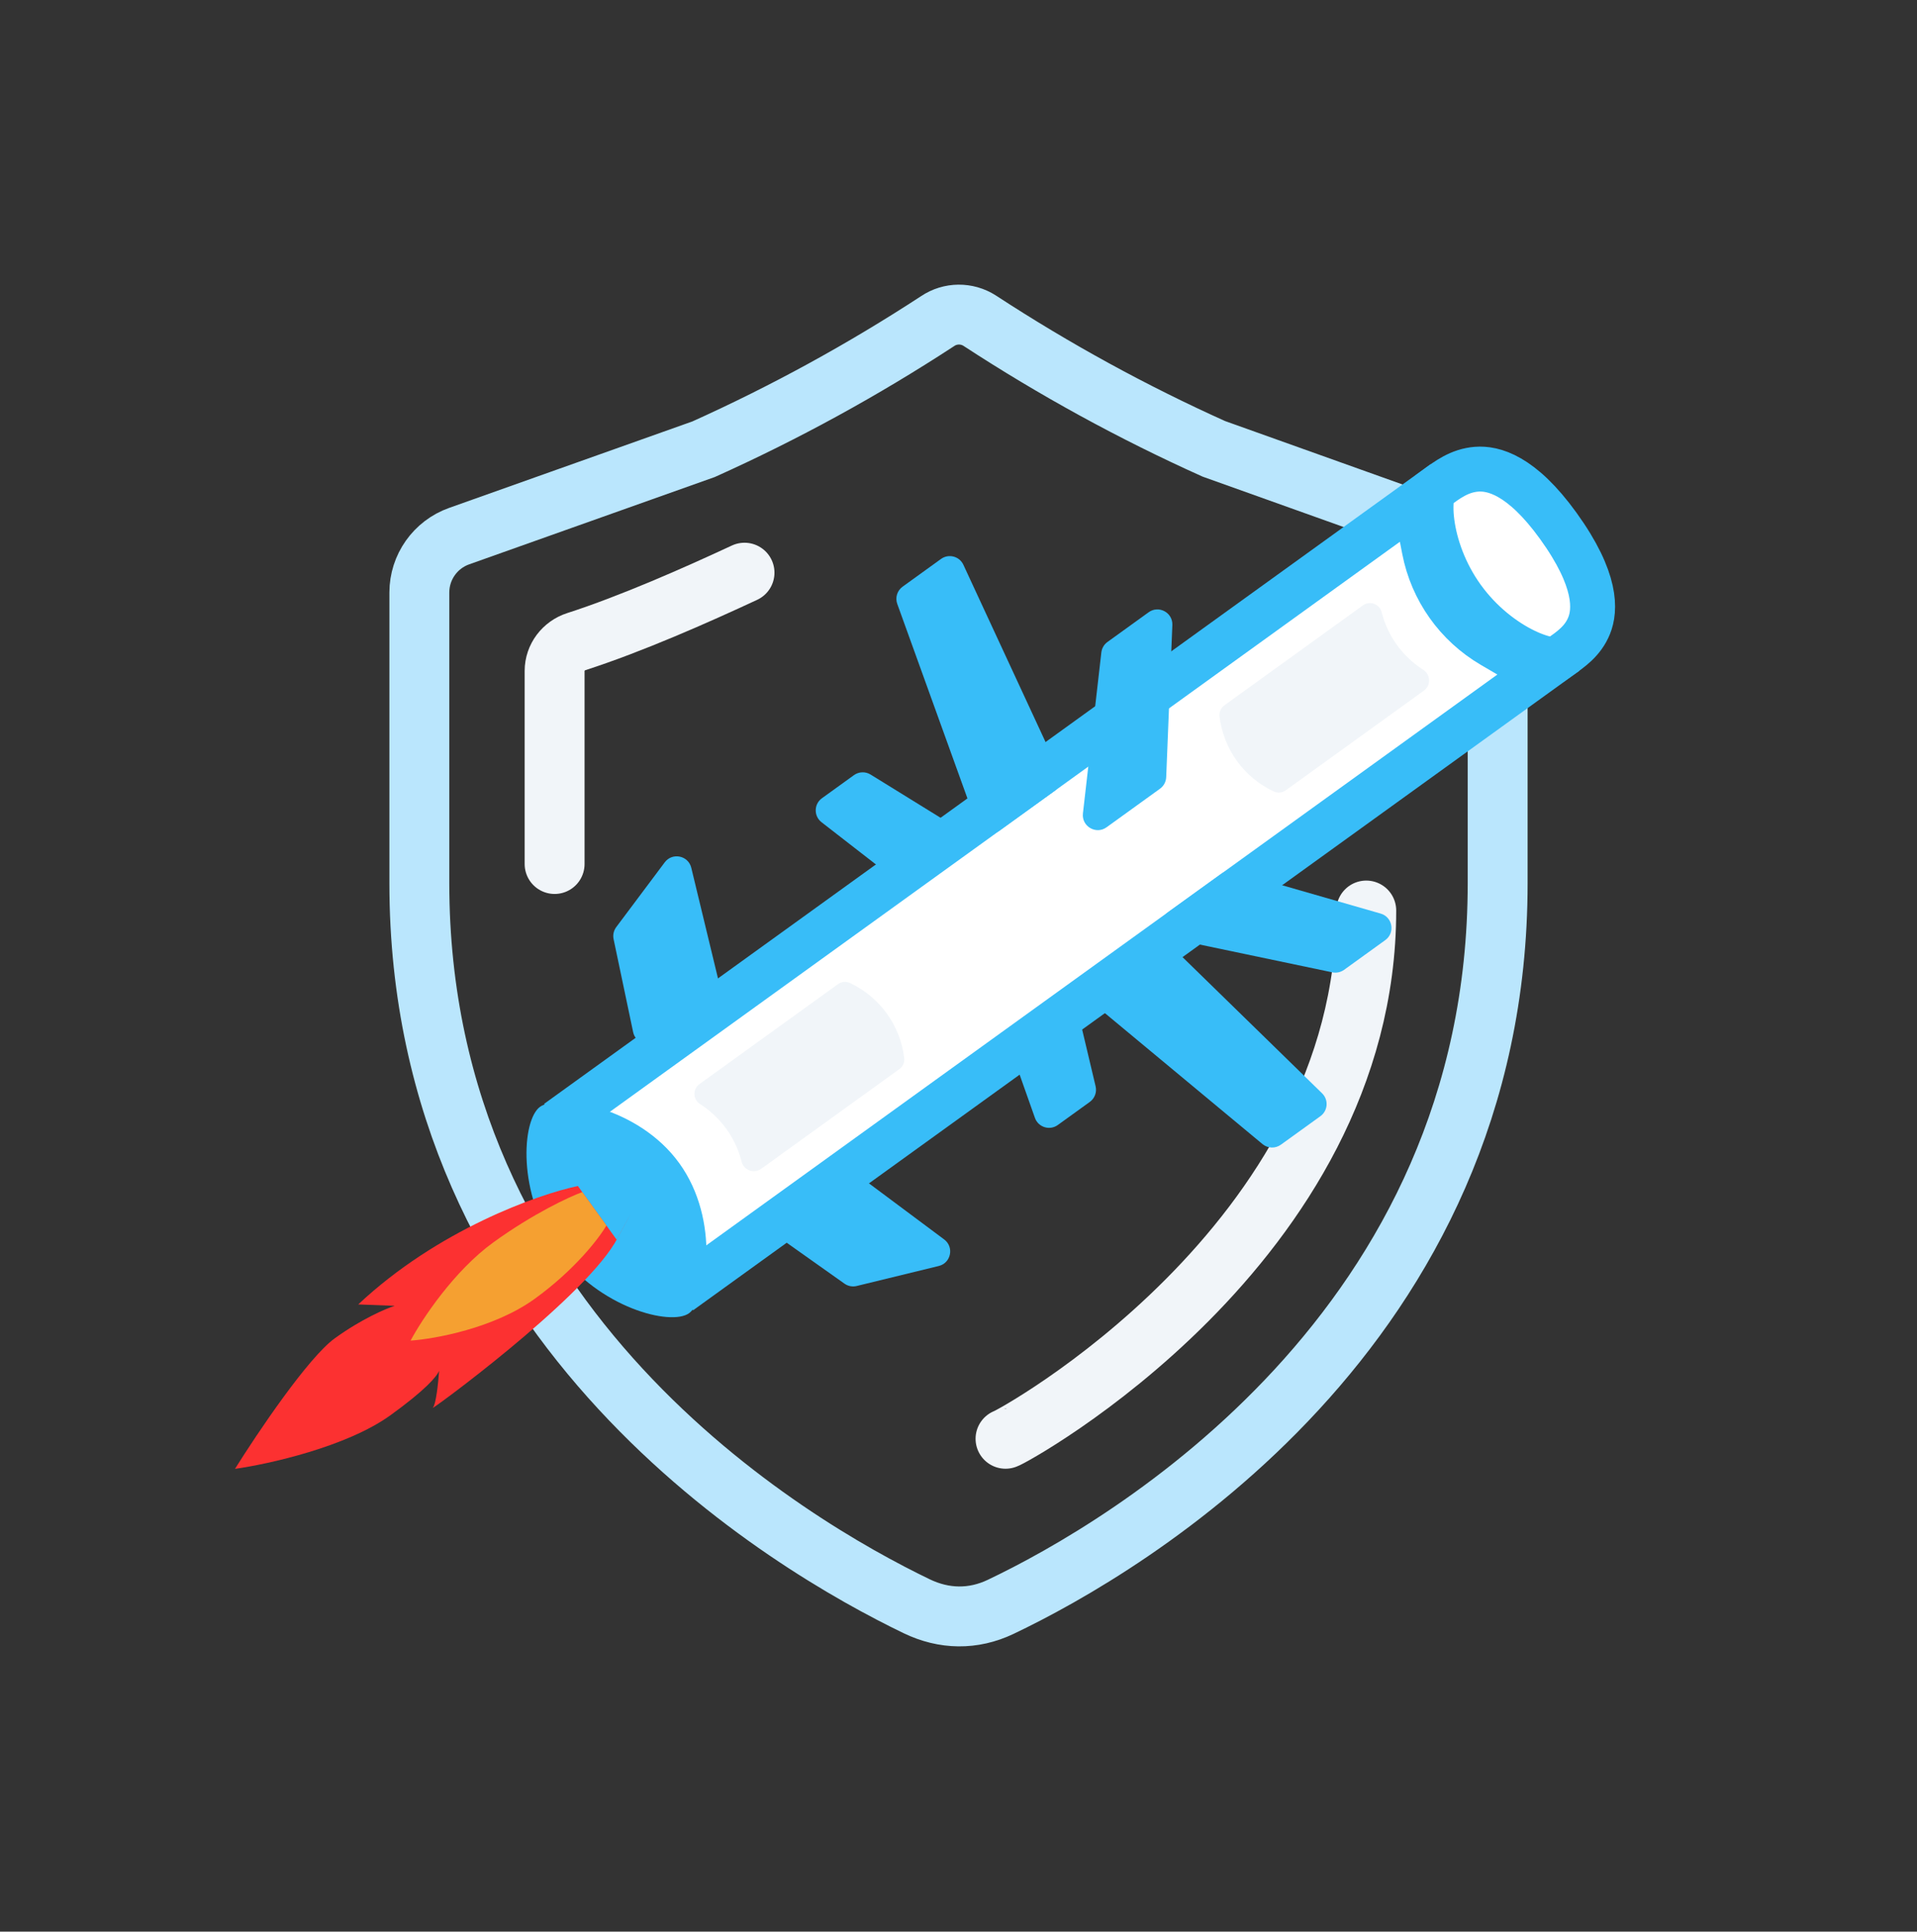 <svg width="128" height="129" viewBox="0 0 128 129" fill="none" xmlns="http://www.w3.org/2000/svg">
    <rect x="0" y="0" width="128" height="129" fill="#333333" stroke="none"/>
    <path d="M65.414 21.415C70.408 24.678 75.634 27.54 81.049 29.975L97.346 35.8C98.938 36.369 100 37.877 100 39.567V58.989C100 88.746 75.284 103.283 66.809 107.313C64.976 108.185 63.037 108.151 61.208 107.269C52.75 103.193 28 88.733 28 58.989V39.57C28 37.877 29.065 36.37 30.66 35.803L37.489 33.375L46.977 30.002C52.391 27.566 57.618 24.704 62.611 21.442C63.454 20.875 64.559 20.867 65.414 21.415Z"
          stroke="#BAE6FD" stroke-width="4"/>
    <path d="M67.14 96.085C67.38 96.085 91.226 83.144 91.226 60.807" stroke="#F1F5F9" stroke-width="4"
          stroke-linecap="round"/>
    <path d="M49.712 38.245C46.473 39.754 42.138 41.671 38.488 42.847C37.633 43.122 37.032 43.907 37.032 44.806V57.701"
          stroke="#F1F5F9" stroke-width="4" stroke-linecap="round"/>
    <path d="M49.36 80.747L56.387 85.726C56.624 85.894 56.921 85.951 57.202 85.882L62.682 84.546C63.504 84.346 63.721 83.279 63.043 82.773L54.41 76.334C54.06 76.073 53.581 76.069 53.227 76.324L49.352 79.121C48.797 79.522 48.8 80.351 49.36 80.747Z"
          fill="#38BDF8"/>
    <path d="M84.299 76.406L70.625 65.041C70.123 64.623 70.149 63.844 70.679 63.461L74.487 60.713C74.881 60.429 75.423 60.469 75.771 60.808L88.278 73.015C88.722 73.449 88.668 74.178 88.165 74.542L85.524 76.447C85.154 76.714 84.65 76.697 84.299 76.406Z"
          fill="#38BDF8"/>
    <path d="M54.853 54.908L59.719 58.689C60.069 58.961 60.558 58.97 60.918 58.71L63.633 56.751C64.211 56.334 64.18 55.463 63.573 55.089L58.129 51.726C57.785 51.513 57.346 51.529 57.018 51.766L54.882 53.308C54.34 53.698 54.326 54.499 54.853 54.908Z"
          fill="#38BDF8"/>
    <path d="M69.103 74.654L67.048 68.845C66.9 68.426 67.045 67.96 67.405 67.7L70.121 65.741C70.698 65.324 71.514 65.628 71.679 66.321L73.155 72.547C73.248 72.941 73.095 73.352 72.767 73.589L70.63 75.131C70.09 75.522 69.325 75.283 69.103 74.654Z"
          fill="#38BDF8"/>
    <path d="M38.424 74.058L94.499 33.59L95.103 36.713C95.623 39.397 97.274 41.728 99.634 43.108L102.727 44.916L46.617 85.41L38.424 74.058Z"
          fill="white" stroke="#38BDF8" stroke-width="3"/>
    <path d="M81.429 47.845C81.395 47.557 81.519 47.273 81.754 47.104L91.004 40.428C91.464 40.096 92.115 40.333 92.254 40.884C92.647 42.439 93.608 43.792 94.947 44.676L95.043 44.74C95.535 45.065 95.55 45.78 95.072 46.125L85.85 52.78C85.616 52.95 85.307 52.978 85.045 52.855C83.057 51.92 81.69 50.026 81.429 47.845Z"
          fill="#F1F5F9"/>
    <path d="M56.758 65.649C56.496 65.526 56.188 65.554 55.953 65.724L46.703 72.399C46.243 72.732 46.262 73.424 46.741 73.729C48.094 74.593 49.075 75.93 49.492 77.48L49.522 77.592C49.676 78.16 50.35 78.4 50.828 78.055L60.049 71.4C60.284 71.231 60.409 70.947 60.374 70.659C60.113 68.478 58.747 66.584 56.758 65.649Z"
          fill="#F1F5F9"/>
    <path d="M104.044 35.113C106.663 38.743 106.525 40.751 106.106 41.787C105.69 42.815 104.866 43.382 104.159 43.869C104.069 43.931 103.982 43.991 103.897 44.051C103.847 44.056 103.723 44.064 103.497 44.032C103.074 43.973 102.488 43.797 101.805 43.466C100.442 42.807 98.876 41.623 97.66 39.938C96.444 38.254 95.814 36.394 95.618 34.893C95.519 34.14 95.537 33.529 95.613 33.109C95.654 32.884 95.701 32.769 95.722 32.723C95.792 32.672 95.863 32.618 95.936 32.564C96.622 32.05 97.458 31.424 98.586 31.336C99.693 31.249 101.578 31.697 104.044 35.113Z"
          fill="white" stroke="#38BDF8" stroke-width="3"/>
    <path d="M45.359 77.686C48.107 81.493 47.22 86.825 46.009 87.7C44.798 88.574 39.998 87.345 37.251 83.538C34.503 79.731 34.849 74.789 36.06 73.915C37.272 73.04 42.612 73.879 45.359 77.686Z"
          fill="#38BDF8"/>
    <path d="M59.911 40.33L65.206 55.007C65.432 55.633 66.193 55.868 66.732 55.479L70.429 52.811C70.817 52.531 70.953 52.014 70.751 51.58L64.326 37.718C64.062 37.148 63.344 36.96 62.834 37.327L60.267 39.18C59.905 39.441 59.76 39.91 59.911 40.33Z"
          fill="#38BDF8"/>
    <path d="M88.957 64.935L78.364 62.714C77.514 62.535 77.279 61.432 77.984 60.924L81.551 58.35C81.8 58.17 82.118 58.115 82.413 58.2L92.187 61.011C92.989 61.242 93.172 62.295 92.496 62.783L89.747 64.767C89.519 64.931 89.232 64.993 88.957 64.935Z"
          fill="#38BDF8"/>
    <path d="M73.538 43.57L72.308 54.323C72.21 55.186 73.183 55.756 73.887 55.248L77.454 52.673C77.703 52.494 77.856 52.21 77.868 51.903L78.279 41.74C78.313 40.907 77.371 40.401 76.695 40.889L73.946 42.873C73.718 43.038 73.57 43.291 73.538 43.57Z"
          fill="#38BDF8"/>
    <path d="M42.275 68.928L40.97 62.718C40.911 62.436 40.976 62.143 41.148 61.913L44.385 57.589C44.892 56.912 45.959 57.131 46.158 57.954L48.037 65.737C48.133 66.132 47.98 66.545 47.65 66.783L43.839 69.534C43.252 69.957 42.424 69.636 42.275 68.928Z"
          fill="#38BDF8"/>
    <path d="M23.92 87.113C29.219 82.136 35.905 79.767 38.586 79.204L41.17 82.784C41.906 81.437 42.776 79.85 41.174 82.79C41.132 82.868 41.086 82.947 41.037 83.028C38.637 86.991 28.617 94.319 28.901 94.014C29.113 93.785 29.26 92.384 29.32 91.545C29.16 91.939 28.383 92.844 26.071 94.513C23.148 96.622 17.933 97.779 15.691 98.094C17.17 95.723 20.574 90.659 22.36 89.371C24.146 88.081 25.768 87.391 26.355 87.207L23.92 87.113Z"
          fill="#FC3131"/>
    <path d="M32.959 82.956C35.611 81.042 38.011 79.927 38.879 79.61L40.49 81.842C40.019 82.663 38.4 84.791 35.694 86.745C32.987 88.698 29.046 89.415 27.414 89.53C28.157 88.136 30.307 84.87 32.959 82.956Z"
          fill="#F5A031"/>
</svg>
